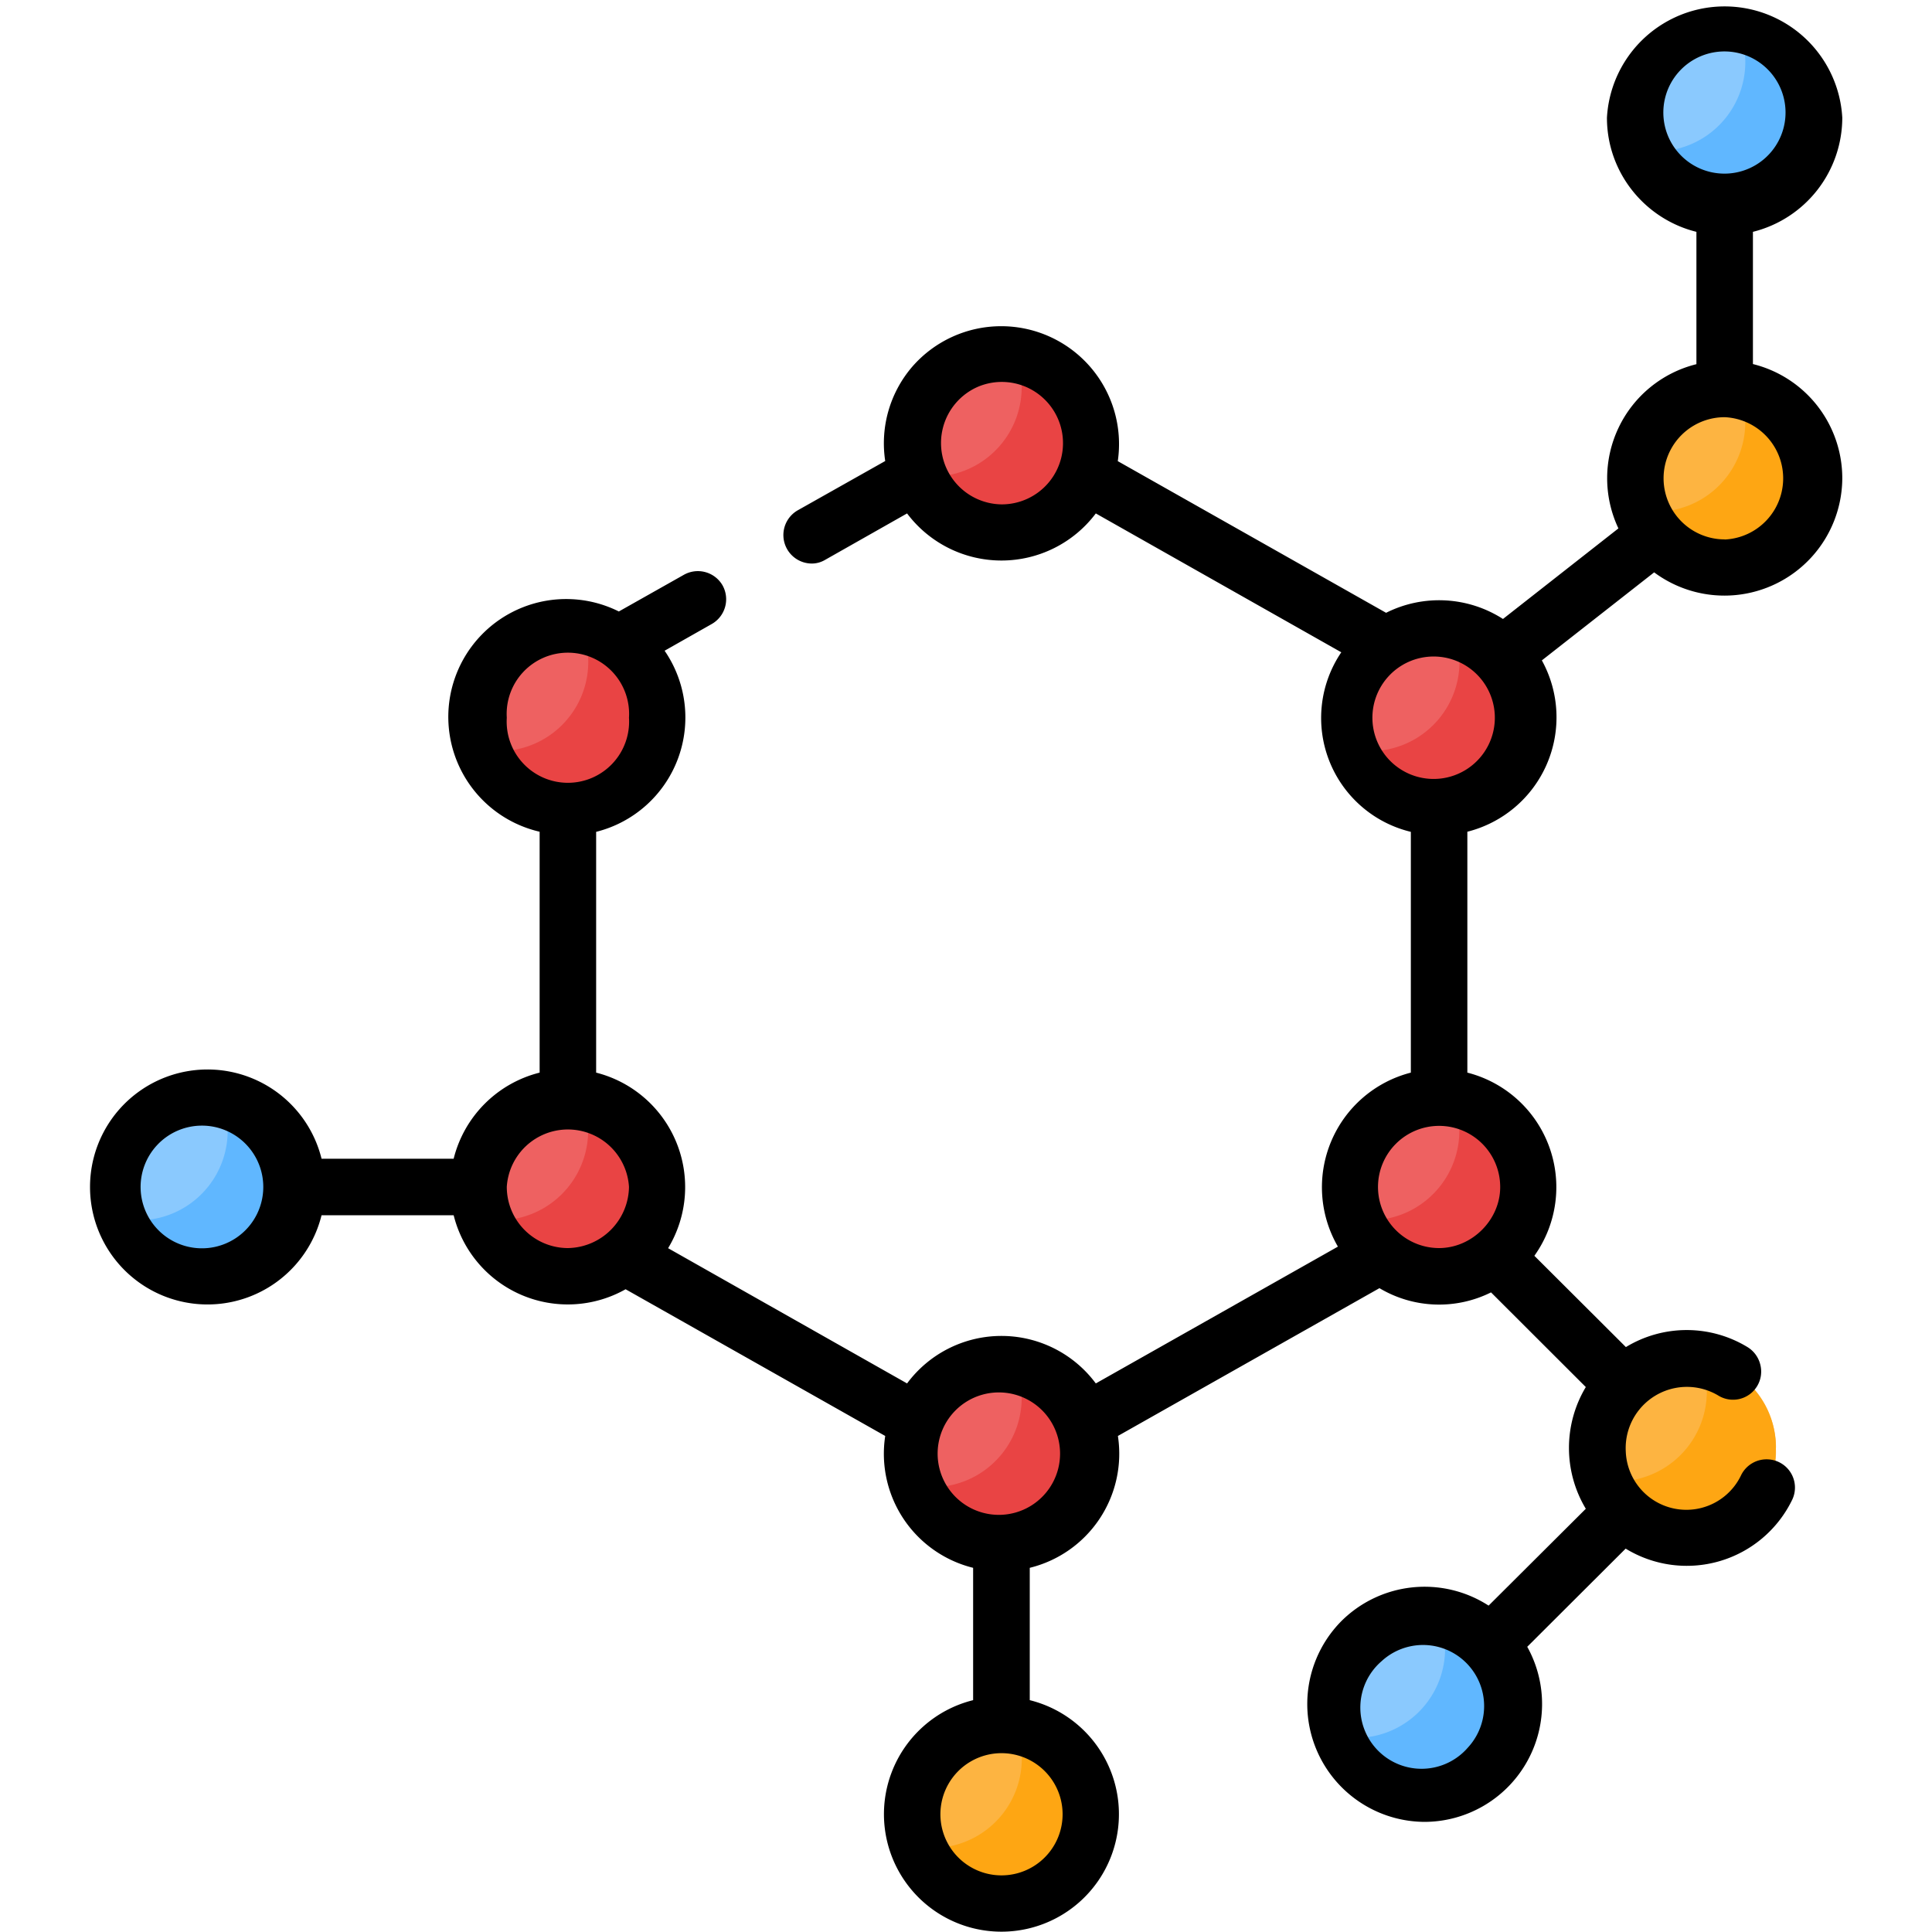 <svg t="1729751461368" class="icon" viewBox="0 0 1024 1024" version="1.1" xmlns="http://www.w3.org/2000/svg"
    p-id="17570" width="200" height="200">
    <path
        d="M961.536 62.4a47.36 47.36 0 1 1-94.72-0.064 47.36 47.36 0 0 1 94.72 0z m-159.04 840.96a47.488 47.488 0 1 1-94.912 3.968 47.488 47.488 0 0 1 94.912-3.968z"
        fill="#8AC9FE" p-id="17571"></path>
    <path
        d="M961.536 253.44a47.424 47.424 0 1 1-94.912 0 47.424 47.424 0 0 1 94.912 0z m-383.36 708.16a47.36 47.36 0 1 1-94.72 0 47.36 47.36 0 0 1 94.72 0z m363.072-194.176a47.424 47.424 0 1 1-94.72-0.256 47.36 47.36 0 0 1 94.784 0.128l-0.064 0.128z"
        fill="#FDB441" p-id="17572"></path>
    <path d="M157.248 629.12a47.36 47.36 0 1 1-94.72-0.128 47.36 47.36 0 0 1 94.72 0.192z" fill="#8AC9FE" p-id="17573">
    </path>
    <path
        d="M348.352 380.416a47.424 47.424 0 1 1-94.848-0.192 47.424 47.424 0 0 1 94.848 0.192z m0 248.768a47.36 47.36 0 1 1-94.72-0.192 47.36 47.36 0 0 1 94.72 0.192z m461.76-248.768a47.36 47.36 0 1 1-94.72-0.128 47.36 47.36 0 0 1 94.72 0.128z m0 248.768a47.36 47.36 0 1 1-94.656-0.192 47.36 47.36 0 0 1 94.656 0.192zM578.112 235.008a47.36 47.36 0 1 1-94.72 0 47.36 47.36 0 0 1 94.72 0z m0 535.552a47.36 47.36 0 1 1-94.72 0 47.36 47.36 0 0 1 94.72 0z"
        fill="#EE6161" p-id="17574"></path>
    <path
        d="M961.536 62.4a47.424 47.424 0 0 1-91.52 17.216 47.36 47.36 0 0 0 51.776-64 47.36 47.36 0 0 1 39.744 46.72z m-172.864 874.496a47.424 47.424 0 0 1-77.696-16.384 47.296 47.296 0 0 0 51.712-63.872 47.36 47.36 0 0 1 25.984 80.256z"
        fill="#60B7FF" p-id="17575"></path>
    <path
        d="M961.536 253.44a47.424 47.424 0 0 1-91.52 17.152 47.36 47.36 0 0 0 51.776-63.936 47.36 47.36 0 0 1 39.744 46.784z m-383.36 708.16a47.36 47.36 0 0 1-91.52 17.28 47.424 47.424 0 0 0 51.712-64 47.36 47.36 0 0 1 39.744 46.72z m349.248-160.768a47.36 47.36 0 0 1-77.696-16.192 47.68 47.68 0 0 0 51.84-64 47.36 47.36 0 0 1 25.856 80.192z"
        fill="#FEA613" p-id="17576"></path>
    <path
        d="M157.312 629.12a47.36 47.36 0 0 1-91.52 17.088 47.424 47.424 0 0 0 51.712-63.872 47.36 47.36 0 0 1 39.808 46.848z"
        fill="#60B7FF" p-id="17577"></path>
    <path
        d="M348.352 380.416a47.424 47.424 0 0 1-91.52 17.088 47.36 47.36 0 0 0 51.712-64 47.36 47.36 0 0 1 39.808 46.912z m0 248.768a47.36 47.36 0 0 1-91.52 17.024 47.488 47.488 0 0 0 51.712-64 47.616 47.616 0 0 1 39.808 46.976z m461.76-248.768a47.424 47.424 0 0 1-91.52 17.088 47.36 47.36 0 0 0 51.712-64 47.36 47.36 0 0 1 39.808 46.912z m0 248.768a47.36 47.36 0 0 1-91.52 17.024 47.488 47.488 0 0 0 51.712-64 47.616 47.616 0 0 1 39.808 46.976zM578.112 234.88a47.36 47.36 0 0 1-91.52 17.152 47.424 47.424 0 0 0 51.712-64 47.296 47.296 0 0 1 39.808 46.912z m0 535.616a47.36 47.36 0 0 1-91.52 17.152 47.424 47.424 0 0 0 51.712-64 47.36 47.36 0 0 1 39.808 46.848z"
        fill="#E94444" p-id="17578"></path>
    <path
        d="M929.088 193.024V122.88a62.464 62.464 0 0 0 47.36-60.48 62.464 62.464 0 0 0-124.736 0c0 29.248 20.288 53.76 47.424 60.48v70.144a62.272 62.272 0 0 0-41.344 87.04l-61.184 48a62.656 62.656 0 0 0-61.952-3.264L592.448 244.416a62.464 62.464 0 0 0-108.992-49.984 62.272 62.272 0 0 0-14.272 49.92l-46.464 26.176a15.104 15.104 0 0 0 7.552 28.16c2.56 0 4.992-0.704 7.232-2.048l43.264-24.512a62.592 62.592 0 0 0 100.032 0l130.112 73.6a62.08 62.08 0 0 0 36.864 95.168v127.616a62.72 62.72 0 0 0-38.656 92.224l-128.32 72.512a62.272 62.272 0 0 0-100.032 0l-126.656-71.68a62.592 62.592 0 0 0-38.144-93.056V440.896a62.464 62.464 0 0 0 36.288-96l24.96-14.144a15.104 15.104 0 0 0 5.76-20.48 15.104 15.104 0 0 0-20.48-5.632l-34.496 19.456a62.464 62.464 0 1 0-41.984 116.736v127.68a62.656 62.656 0 0 0-45.568 45.632H170.432a62.272 62.272 0 1 0 0 29.952h70.016a62.336 62.336 0 0 0 91.136 39.232l137.6 77.76a62.272 62.272 0 0 0 46.592 69.888v70.144a62.272 62.272 0 1 0 30.016 0v-70.144a62.272 62.272 0 0 0 46.72-69.888l138.624-78.336a61.76 61.76 0 0 0 59.136 2.24l50.24 50.176a62.72 62.72 0 0 0 0 64.512l-51.52 51.328a62.528 62.528 0 0 0-78.016 8.192 62.464 62.464 0 0 0 44.16 106.432 62.464 62.464 0 0 0 54.336-92.8l52.16-52.032a62.08 62.08 0 0 0 88.128-25.6 14.976 14.976 0 0 0-12.416-21.696 15.04 15.04 0 0 0-14.464 8.256 32.128 32.128 0 0 1-61.184-12.416 32.448 32.448 0 0 1 48.896-29.76 14.912 14.912 0 0 0 22.4-16.32 15.104 15.104 0 0 0-6.784-9.28 62.016 62.016 0 0 0-64.448 0l-48.512-48.384a62.656 62.656 0 0 0-35.52-97.088V440.832a62.528 62.528 0 0 0 39.488-90.816l59.52-46.656a62.464 62.464 0 0 0 99.712-49.856 62.336 62.336 0 0 0-47.36-60.544v0.064zM530.752 267.328a32.512 32.512 0 0 1-12.416-62.336 32.448 32.448 0 1 1 12.416 62.336zM268.608 380.416a32.448 32.448 0 1 1 64.768 0 32.448 32.448 0 1 1-64.768 0z m-158.72 281.088a32.512 32.512 0 1 1-3.264-64.896 32.512 32.512 0 0 1 3.264 64.896z m158.72-32.448a32.448 32.448 0 0 1 64.768 0 32.896 32.896 0 0 1-32.384 32.448 32.448 32.448 0 0 1-32.384-32.448zM563.2 961.6a32.384 32.384 0 1 1-64.768 0 32.384 32.384 0 1 1 64.768 0z m-32.448-158.72a32.448 32.448 0 1 1 0.192-64.832 32.448 32.448 0 0 1-0.192 64.832z m247.296 123.328a32.448 32.448 0 1 1-45.76-45.76 32.384 32.384 0 0 1 45.76 45.76zM881.728 62.464a32.384 32.384 0 1 1 64.64-3.392 32.384 32.384 0 0 1-64.64 3.392z m-86.592 566.72c0 17.28-14.848 32.32-32.448 32.32a32.384 32.384 0 1 1 32.448-32.32z m-32.448-216.448a32.448 32.448 0 1 1-3.328-64.768 32.448 32.448 0 0 1 3.328 64.768z m151.424-126.848a32.384 32.384 0 1 1 0-64.768 32.448 32.448 0 0 1 0 64.832v-0.064z"
        fill="#000000" p-id="17579"></path>
</svg>